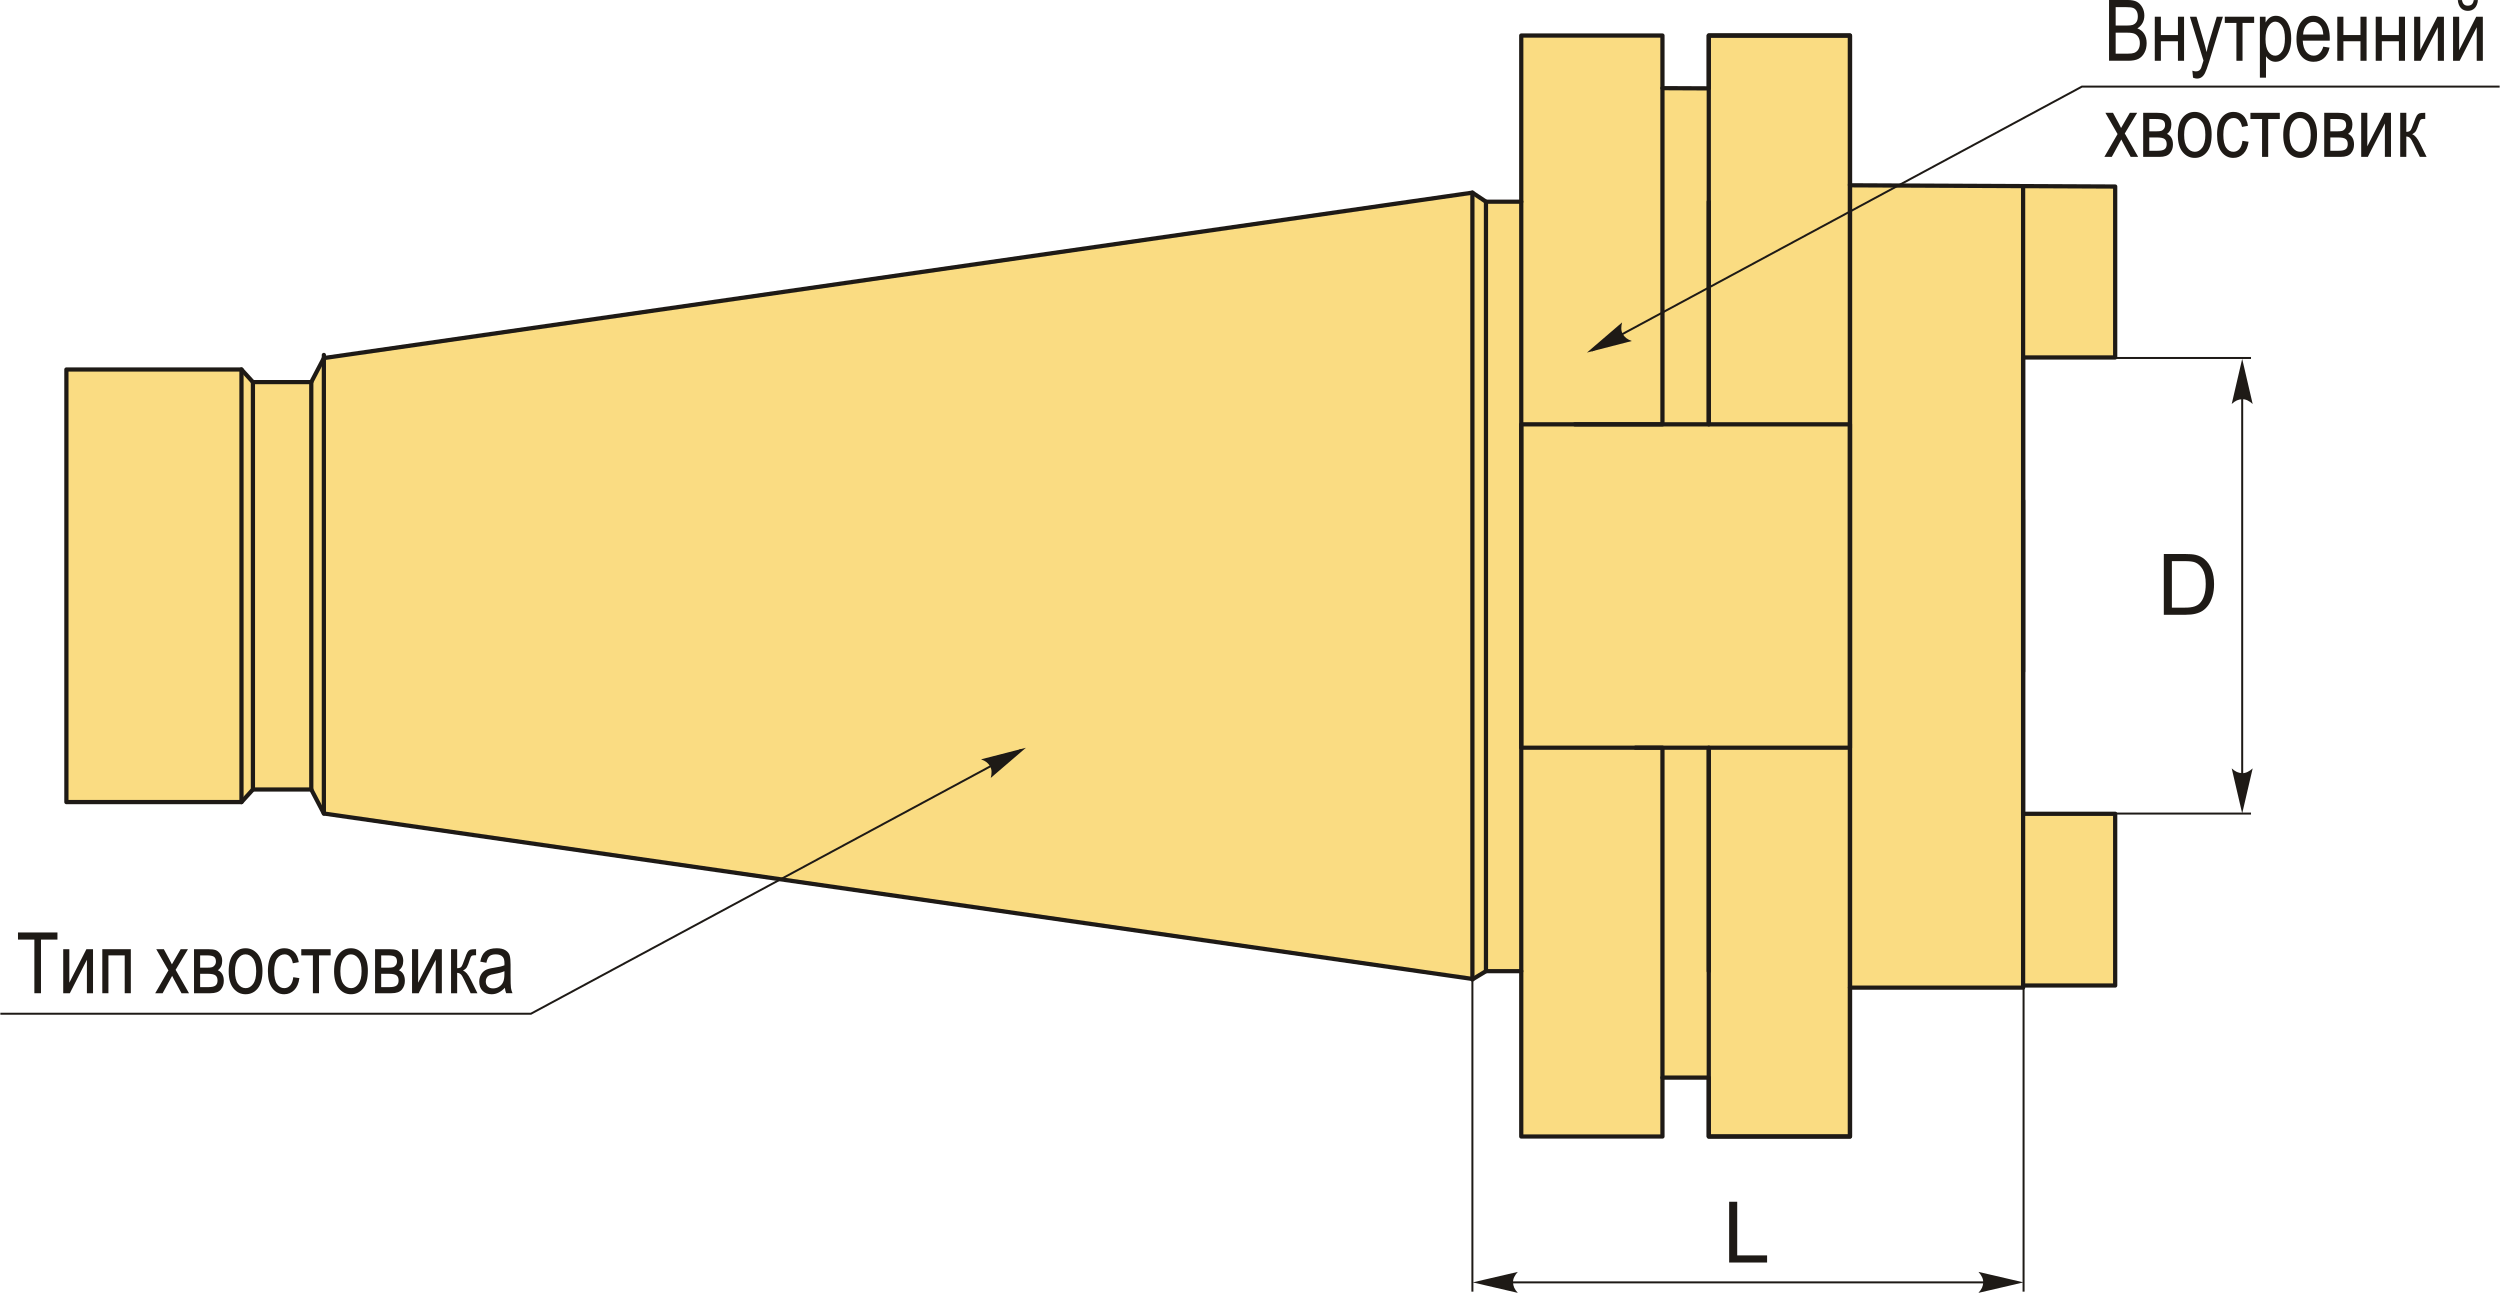<?xml version="1.0" encoding="UTF-8"?>
<!DOCTYPE svg PUBLIC "-//W3C//DTD SVG 1.1//EN" "http://www.w3.org/Graphics/SVG/1.1/DTD/svg11.dtd">
<!-- Creator: CorelDRAW 2018 (64-Bit) -->
<svg xmlns="http://www.w3.org/2000/svg" xml:space="preserve" width="2945px" height="1523px" version="1.1" style="shape-rendering:geometricPrecision; text-rendering:geometricPrecision; image-rendering:optimizeQuality; fill-rule:evenodd; clip-rule:evenodd"
viewBox="0 0 2945 1523.44"
 xmlns:xlink="http://www.w3.org/1999/xlink">
 <defs>
  <style type="text/css">
   <![CDATA[
    .str1 {stroke:#1E1A16;stroke-width:2.36;stroke-miterlimit:22.926}
    .str0 {stroke:#1E1A16;stroke-width:5;stroke-linecap:round;stroke-linejoin:round;stroke-miterlimit:22.926}
    .fil1 {fill:none}
    .fil0 {fill:#FADC82}
    .fil3 {fill:#1E1A16;fill-rule:nonzero}
    .fil2 {fill:#1E1A16;fill-rule:nonzero}
   ]]>
  </style>
 </defs>
 <g id="Layer_x0020_1">
  <g id="_1774111652000">
   <polygon class="fil0 str0" points="77.81,435.41 284.12,435.41 297.6,450.24 366.37,450.24 381.2,421.92 1734.56,227.01 1750.54,237.66 1792.13,237.66 1792.13,41.89 1958.51,41.89 1958.51,103.87 2013.09,104.13 2013.09,41.89 2179.47,41.89 2179.47,218.34 2491.98,219.8 2491.98,421.2 2383.48,421.2 2383.48,958.92 2491.98,958.92 2491.98,1161.26 2383.48,1161.26 2383.48,1163.76 2179.47,1163.76 2179.47,1339.17 2013.09,1339.17 2013.09,1269.79 1958.51,1269.79 1958.51,1339.17 1792.13,1339.17 1792.13,1144.37 1750.54,1144.37 1734.56,1154.05 1734.56,1153.52 381.2,958.6 366.37,930.29 297.6,930.29 284.12,945.12 77.81,945.12 "/>
   <g>
    <polyline class="fil1 str0" points="2013.09,500.02 2013.09,237.66 2013.09,41.89 2179.47,41.89 2179.47,217.3 2179.47,1163.76 2179.47,1339.17 2013.09,1339.17 2013.09,1144.37 2013.09,881.04 "/>
    <path class="fil1 str0" d="M2013.09 1144.37l0 -261.08m0 -384.69l0 -260.94"/>
    <line class="fil1 str0" x1="2179.47" y1="217.3" x2="2179.47" y2= "1163.76" />
    <polyline class="fil1 str0" points="1926.79,881.04 2179.47,881.04 2179.47,500.02 1855.27,500.02 "/>
   </g>
   <line class="fil1 str0" x1="284.12" y1="945.12" x2="284.12" y2= "435.41" />
   <line class="fil1 str0" x1="297.6" y1="450.24" x2="297.6" y2= "930.29" />
   <line class="fil1 str0" x1="366.37" y1="930.29" x2="366.37" y2= "450.24" />
   <line class="fil1 str0" x1="381.2" y1="958.6" x2="381.2" y2= "418.27" />
   <line class="fil1 str0" x1="1734.56" y1="1154.05" x2="1734.56" y2= "227.01" />
   <line class="fil1 str0" x1="1750.54" y1="1144.37" x2="1750.54" y2= "237.66" />
   <line class="fil1 str0" x1="1792.13" y1="1144.37" x2="1792.13" y2= "237.66" />
   <path class="fil1 str0" d="M1958.51 103.87l0 394.73m0 384.69l0 386.5"/>
   <line class="fil1 str0" x1="2383.48" y1="791.23" x2="2383.48" y2= "589.83" />
   <polyline class="fil1 str0" points="1958.51,500.02 1792.13,500.02 1792.13,881.04 1958.51,881.04 "/>
   <line class="fil1 str0" x1="2383.48" y1="1161.26" x2="2383.48" y2= "219.47" />
   <line class="fil1 str1" x1="2407.11" y1="421.82" x2="2652.03" y2= "421.82" />
   <line class="fil1 str1" x1="2407.11" y1="958.66" x2="2652.03" y2= "958.66" />
   <line class="fil1 str1" x1="2641.64" y1="450.76" x2="2641.64" y2= "930.4" />
   <path id="стрелка.cdr" class="fil2" d="M2641.64 422.88l12.36 53.16c-3.82,-3.47 -8.06,-5.8 -12.35,-5.63 -4.56,0.2 -8,1.65 -12.37,5.63l12.36 -53.16z"/>
   <path id="стрелка.cdr_0" class="fil2" d="M2641.64 958.56l12.36 -53.16c-3.82,3.48 -8.06,5.81 -12.35,5.63 -4.56,-0.19 -8,-1.65 -12.37,-5.63l12.36 53.16z"/>
   <path class="fil3" d="M2549.28 724.41l0 -71.62 24.68 0c5.56,0 9.81,0.34 12.75,1.02 4.1,0.95 7.6,2.67 10.5,5.14 3.78,3.2 6.6,7.26 8.47,12.23 1.88,4.97 2.81,10.65 2.81,17.04 0,5.43 -0.63,10.25 -1.9,14.45 -1.26,4.2 -2.9,7.68 -4.88,10.44 -2,2.75 -4.17,4.91 -6.54,6.48 -2.34,1.58 -5.2,2.78 -8.53,3.6 -3.35,0.82 -7.18,1.22 -11.52,1.22l-25.84 0zm9.51 -8.4l15.27 0c4.71,0 8.41,-0.44 11.1,-1.32 2.68,-0.89 4.81,-2.12 6.41,-3.72 2.24,-2.25 3.99,-5.28 5.24,-9.08 1.25,-3.8 1.88,-8.4 1.88,-13.82 0,-7.5 -1.23,-13.27 -3.68,-17.31 -2.45,-4.03 -5.44,-6.73 -8.95,-8.1 -2.54,-0.98 -6.62,-1.46 -12.25,-1.46l-15.02 0 0 54.81z"/>
   <line class="fil1 str1" x1="1734.56" y1="1099.94" x2="1734.56" y2= "1522" />
   <line class="fil1 str1" x1="2384.03" y1="1099.94" x2="2384.03" y2= "1522" />
   <line class="fil1 str1" x1="1746.68" y1="1511.07" x2="2342.69" y2= "1511.07" />
   <path id="стрелка.cdr_1" class="fil2" d="M1734.91 1511.07l53.16 -12.36c-3.48,3.82 -5.8,8.06 -5.63,12.35 0.19,4.57 1.65,8.01 5.63,12.38l-53.16 -12.37z"/>
   <path id="стрелка.cdr_2" class="fil2" d="M2384 1511.07l-53.16 -12.36c3.48,3.82 5.8,8.06 5.63,12.35 -0.19,4.57 -1.65,8.01 -5.63,12.38l53.16 -12.37z"/>
   <polygon class="fil3" points="2037.1,1487.68 2037.1,1416.07 2046.6,1416.07 2046.6,1479.28 2081.81,1479.28 2081.81,1487.68 "/>
   <polyline class="fil1 str1" points="1875.32,413.03 2452.81,102.04 2945,102.04 "/>
   <path id="стрелка.cdr_3" class="fil2" d="M1869.54 415.45l41.42 -35.54c-1.32,4.99 -1.42,9.82 0.71,13.55 2.29,3.96 5.17,6.34 10.72,8.37l-52.85 13.62z"/>
   <path class="fil3" d="M2484.74 71.61l0 -71.61 22.07 0c4.49,0 8.02,0.68 10.64,2.07 2.6,1.38 4.73,3.53 6.4,6.46 1.67,2.94 2.5,6.17 2.5,9.71 0,3.28 -0.72,6.25 -2.15,8.88 -1.45,2.64 -3.47,4.74 -6.08,6.34 3.38,1.23 6.05,3.35 8,6.33 1.95,2.98 2.93,6.67 2.93,11.03 0,4.34 -0.88,8.14 -2.67,11.42 -1.76,3.29 -4.13,5.65 -7.08,7.14 -2.97,1.48 -7.03,2.23 -12.2,2.23l-22.36 0zm7.81 -41.51l12.7 0c3.33,0 5.7,-0.23 7.1,-0.68 2.02,-0.68 3.57,-1.83 4.67,-3.45 1.08,-1.62 1.63,-3.82 1.63,-6.6 0,-2.57 -0.5,-4.72 -1.48,-6.43 -1,-1.72 -2.32,-2.91 -3.97,-3.55 -1.65,-0.65 -4.6,-0.99 -8.87,-0.99l-11.78 0 0 21.7zm0 33.11l14.6 0c3.22,0 5.58,-0.3 7.12,-0.88 2.21,-0.85 3.9,-2.25 5.05,-4.19 1.15,-1.95 1.73,-4.4 1.73,-7.33 0,-2.72 -0.55,-5 -1.67,-6.89 -1.1,-1.88 -2.58,-3.25 -4.45,-4.11 -1.88,-0.87 -4.81,-1.3 -8.82,-1.3l-13.56 0 0 24.7z"/>
   <polygon id="1" class="fil3" points="2538.64,19.7 2545.84,19.7 2545.84,41.31 2565.94,41.31 2565.94,19.7 2573.14,19.7 2573.14,71.61 2565.94,71.61 2565.94,48.61 2545.84,48.61 2545.84,71.61 2538.64,71.61 "/>
   <path id="2" class="fil3" d="M2583.71 91.52l-0.8 -8.21c1.58,0.54 2.95,0.8 4.08,0.8 1.52,0 2.79,-0.31 3.77,-0.93 0.99,-0.62 1.8,-1.58 2.45,-2.88 0.24,-0.47 1.17,-3.42 2.82,-8.89l-16.02 -51.71 7.77 0 8.83 29.84c1.1,3.72 2.12,7.69 3.05,11.92 0.82,-4 1.8,-7.92 2.94,-11.74l9.08 -30.02 7.24 0 -16.17 52.8c-2.12,6.81 -3.79,11.36 -5,13.66 -1.22,2.29 -2.6,3.94 -4.15,4.94 -1.55,1.02 -3.31,1.51 -5.26,1.51 -1.36,0 -2.9,-0.36 -4.63,-1.09z"/>
   <polygon id="3" class="fil3" points="2621.13,19.7 2655.74,19.7 2655.74,27.01 2642.04,27.01 2642.04,71.61 2634.84,71.61 2634.84,27.01 2621.13,27.01 "/>
   <path id="4" class="fil3" d="M2662.49 91.52l0 -71.82 6.7 0 0 6.82c1.62,-2.8 3.42,-4.82 5.4,-6.05 1.98,-1.25 4.25,-1.87 6.8,-1.87 3.35,0 6.37,1 9.05,2.99 2.7,1.98 4.85,5 6.5,9.05 1.64,4.05 2.45,8.93 2.45,14.63 0,8.82 -1.85,15.62 -5.53,20.39 -3.7,4.77 -8.02,7.15 -13,7.15 -2.22,0 -4.27,-0.57 -6.2,-1.7 -1.92,-1.13 -3.57,-2.75 -4.97,-4.82l0 25.23 -7.2 0zm6.62 -45.5c0,6.71 1.11,11.66 3.35,14.82 2.23,3.19 4.93,4.77 8.1,4.77 3.03,0 5.7,-1.65 7.98,-4.93 2.3,-3.29 3.45,-8.37 3.45,-15.24 0,-6.78 -1.11,-11.8 -3.35,-15.05 -2.23,-3.25 -4.93,-4.88 -8.13,-4.88 -2.89,0 -5.5,1.74 -7.87,5.25 -2.35,3.5 -3.53,8.58 -3.53,15.26z"/>
   <path id="5" class="fil3" d="M2737.2 55.01l7.4 1.1c-1.23,5.52 -3.48,9.68 -6.72,12.48 -3.25,2.82 -7.26,4.22 -12.05,4.22 -6.03,0 -10.9,-2.28 -14.63,-6.87 -3.74,-4.56 -5.6,-11.16 -5.6,-19.8 0,-8.95 1.88,-15.77 5.65,-20.48 3.76,-4.71 8.51,-7.06 14.3,-7.06 5.5,0 10.1,2.3 13.79,6.92 3.66,4.62 5.51,11.3 5.51,20.05l-0.05 2.34 -31.8 0c0.3,5.85 1.65,10.27 4.06,13.23 2.42,2.99 5.36,4.47 8.82,4.47 5.42,0 9.2,-3.53 11.32,-10.6zm-23.77 -14.3l23.77 0c-0.33,-4.5 -1.28,-7.85 -2.88,-10.07 -2.32,-3.22 -5.27,-4.83 -8.85,-4.83 -3.24,0 -5.99,1.35 -8.27,4.03 -2.29,2.68 -3.54,6.3 -3.77,10.87z"/>
   <polygon id="6" class="fil3" points="2753.7,19.7 2760.9,19.7 2760.9,41.31 2781.01,41.31 2781.01,19.7 2788.21,19.7 2788.21,71.61 2781.01,71.61 2781.01,48.61 2760.9,48.61 2760.9,71.61 2753.7,71.61 "/>
   <polygon id="7" class="fil3" points="2798.98,19.7 2806.18,19.7 2806.18,41.31 2826.28,41.31 2826.28,19.7 2833.48,19.7 2833.48,71.61 2826.28,71.61 2826.28,48.61 2806.18,48.61 2806.18,71.61 2798.98,71.61 "/>
   <polygon id="8" class="fil3" points="2844.25,19.7 2851.45,19.7 2851.45,59.18 2871.57,19.7 2879.36,19.7 2879.36,71.61 2872.16,71.61 2872.16,32.14 2852.04,71.61 2844.25,71.61 "/>
   <path id="9" class="fil3" d="M2890.11 19.7l7.2 0 0 39.48 20.12 -39.48 7.78 0 0 51.91 -7.2 0 0 -39.47 -20.12 39.47 -7.78 0 0 -51.91zm24.4 -19.6l4.9 0c-0.41,4.22 -1.7,7.38 -3.81,9.52 -2.12,2.12 -4.81,3.18 -8.05,3.18 -3.27,0 -5.96,-1.06 -8.06,-3.18 -2.1,-2.14 -3.36,-5.3 -3.78,-9.52l4.9 0c0.75,4.4 3,6.6 6.73,6.6 2.09,0 3.72,-0.51 4.86,-1.56 1.15,-1.04 1.91,-2.72 2.31,-5.04z"/>
   <path id="10" class="fil3" d="M2479.24 184.86l15.54 -26.9 -14.34 -25.01 8.96 0 6.6 12.17c1.21,2.25 2.18,4.14 2.91,5.7 1.22,-2.11 2.29,-3.96 3.22,-5.56l7.1 -12.31 8.62 0 -14.57 24.32 15.77 27.59 -8.83 0 -8.79 -16.1 -2.25 -4.37 -11.2 20.47 -8.74 0z"/>
   <path id="11" class="fil3" d="M2524.97 132.95l16.7 0c3.8,0 6.7,0.35 8.72,1.07 2.02,0.72 3.82,2.2 5.4,4.42 1.58,2.23 2.38,4.98 2.38,8.27 0,4.93 -1.71,8.63 -5.13,11.06 4.68,2.09 7.03,6.27 7.03,12.54 0,4.02 -1.2,7.45 -3.58,10.29 -2.38,2.85 -6.47,4.26 -12.22,4.26l-19.3 0 0 -51.91zm7.2 21.81l7.75 0c3.08,0 5.2,-0.2 6.37,-0.59 1.15,-0.38 2.2,-1.18 3.11,-2.36 0.92,-1.19 1.37,-2.64 1.37,-4.35 0,-2.72 -0.81,-4.6 -2.43,-5.65 -1.62,-1.04 -4.34,-1.55 -8.17,-1.55l-8 0 0 14.5zm0 22.9l9.62 0c4.1,0 6.93,-0.63 8.51,-1.9 1.59,-1.25 2.37,-3.22 2.37,-5.88 0,-2.82 -0.83,-4.84 -2.48,-6.07 -1.67,-1.23 -4.72,-1.85 -9.15,-1.85l-8.87 0 0 15.7z"/>
   <path id="12" class="fil3" d="M2565.82 158.96c0,-8.95 1.89,-15.7 5.64,-20.27 3.75,-4.55 8.52,-6.84 14.27,-6.84 5.66,0 10.38,2.29 14.2,6.84 3.8,4.57 5.7,11.13 5.7,19.74 0,9.3 -1.87,16.23 -5.62,20.8 -3.73,4.55 -8.5,6.83 -14.28,6.83 -5.69,0 -10.44,-2.28 -14.22,-6.87 -3.79,-4.56 -5.69,-11.31 -5.69,-20.23zm7.41 -0.03c0,6.73 1.21,11.73 3.65,15.01 2.43,3.29 5.45,4.92 9.05,4.92 3.36,0 6.26,-1.65 8.68,-4.97 2.42,-3.31 3.62,-8.3 3.62,-14.96 0,-6.69 -1.22,-11.67 -3.65,-14.96 -2.44,-3.28 -5.45,-4.91 -9.05,-4.91 -3.4,0 -6.3,1.65 -8.7,4.95 -2.4,3.28 -3.6,8.26 -3.6,14.92z"/>
   <path id="13" class="fil3" d="M2641.94 165.96l7.2 1.1c-0.82,6.17 -2.87,10.88 -6.14,14.14 -3.28,3.25 -7.22,4.86 -11.8,4.86 -5.58,0 -10.17,-2.28 -13.77,-6.87 -3.6,-4.56 -5.4,-11.33 -5.4,-20.28 0,-9.02 1.82,-15.79 5.45,-20.29 3.65,-4.52 8.32,-6.77 14.02,-6.77 4.42,0 8.12,1.37 11.14,4.11 3.01,2.73 4.95,6.83 5.8,12.3l-7 1.3c-0.69,-3.52 -1.87,-6.15 -3.57,-7.89 -1.7,-1.75 -3.74,-2.61 -6.12,-2.61 -3.55,0 -6.48,1.56 -8.82,4.71 -2.33,3.15 -3.5,8.15 -3.5,14.99 0,7.08 1.12,12.2 3.34,15.35 2.21,3.17 5.05,4.75 8.51,4.75 2.74,0 5.05,-1.05 6.99,-3.13 1.92,-2.1 3.15,-5.35 3.67,-9.77z"/>
   <polygon id="14" class="fil3" points="2651.35,132.95 2685.96,132.95 2685.96,140.26 2672.26,140.26 2672.26,184.86 2665.06,184.86 2665.06,140.26 2651.35,140.26 "/>
   <path id="15" class="fil3" d="M2690.01 158.96c0,-8.95 1.88,-15.7 5.63,-20.27 3.75,-4.55 8.52,-6.84 14.27,-6.84 5.67,0 10.39,2.29 14.21,6.84 3.8,4.57 5.7,11.13 5.7,19.74 0,9.3 -1.87,16.23 -5.62,20.8 -3.74,4.55 -8.5,6.83 -14.29,6.83 -5.68,0 -10.43,-2.28 -14.22,-6.87 -3.78,-4.56 -5.68,-11.31 -5.68,-20.23zm7.4 -0.03c0,6.73 1.22,11.73 3.65,15.01 2.43,3.29 5.45,4.92 9.05,4.92 3.37,0 6.27,-1.65 8.69,-4.97 2.41,-3.31 3.61,-8.3 3.61,-14.96 0,-6.69 -1.21,-11.67 -3.65,-14.96 -2.43,-3.28 -5.45,-4.91 -9.05,-4.91 -3.4,0 -6.3,1.65 -8.7,4.95 -2.4,3.28 -3.6,8.26 -3.6,14.92z"/>
   <path id="16" class="fil3" d="M2738.32 132.95l16.7 0c3.8,0 6.7,0.35 8.72,1.07 2.01,0.72 3.81,2.2 5.4,4.42 1.58,2.23 2.38,4.98 2.38,8.27 0,4.93 -1.71,8.63 -5.13,11.06 4.68,2.09 7.03,6.27 7.03,12.54 0,4.02 -1.2,7.45 -3.58,10.29 -2.38,2.85 -6.47,4.26 -12.22,4.26l-19.3 0 0 -51.91zm7.2 21.81l7.75 0c3.08,0 5.2,-0.2 6.37,-0.59 1.15,-0.38 2.2,-1.18 3.11,-2.36 0.92,-1.19 1.37,-2.64 1.37,-4.35 0,-2.72 -0.82,-4.6 -2.43,-5.65 -1.62,-1.04 -4.34,-1.55 -8.17,-1.55l-8 0 0 14.5zm0 22.9l9.62 0c4.1,0 6.93,-0.63 8.51,-1.9 1.59,-1.25 2.37,-3.22 2.37,-5.88 0,-2.82 -0.83,-4.84 -2.48,-6.07 -1.67,-1.23 -4.72,-1.85 -9.15,-1.85l-8.87 0 0 15.7z"/>
   <polygon id="17" class="fil3" points="2781.87,132.95 2789.07,132.95 2789.07,172.43 2809.19,132.95 2816.98,132.95 2816.98,184.86 2809.78,184.86 2809.78,145.39 2789.66,184.86 2781.87,184.86 "/>
   <path id="18" class="fil3" d="M2827.83 132.95l7.2 0 0 22.41c2.3,0 3.92,-0.55 4.85,-1.64 0.92,-1.1 2.29,-4.2 4.07,-9.35 1.38,-4.13 2.53,-6.85 3.43,-8.16 0.89,-1.32 1.9,-2.21 3.02,-2.62 1.12,-0.42 3.07,-0.64 5.87,-0.64l1.07 0 0 7.21 -2.12 -0.05c-1.52,0 -2.6,0.28 -3.25,0.86 -0.64,0.59 -1.19,1.65 -1.65,3.17 -1.65,5.23 -2.94,8.6 -3.89,10.1 -0.95,1.5 -2.45,2.82 -4.5,3.97 3.1,1.02 6.14,4.53 9.09,10.57l7.92 16.08 -8.02 0 -7.75 -16c-1.54,-3.3 -2.87,-5.45 -4.02,-6.47 -1.17,-1.01 -2.53,-1.53 -4.12,-1.53l0 24 -7.2 0 0 -51.91z"/>
   <polyline class="fil1 str1" points="1202.66,883.54 625.16,1194.53 0,1194.53 "/>
   <path id="стрелка.cdr_4" class="fil2" d="M1208.44 881.13l-41.42 35.54c1.31,-5 1.42,-9.83 -0.72,-13.55 -2.28,-3.96 -5.16,-6.34 -10.71,-8.37l52.85 -13.62z"/>
   <polygon class="fil3" points="40.07,1170.37 40.07,1107.16 20.76,1107.16 20.76,1098.76 67.27,1098.76 67.27,1107.16 47.87,1107.16 47.87,1170.37 "/>
   <polygon id="1" class="fil3" points="74.07,1118.46 81.27,1118.46 81.27,1157.94 101.39,1118.46 109.18,1118.46 109.18,1170.37 101.98,1170.37 101.98,1130.9 81.86,1170.37 74.07,1170.37 "/>
   <polygon id="2" class="fil3" points="120.13,1118.46 153.73,1118.46 153.73,1170.37 146.53,1170.37 146.53,1125.77 127.33,1125.77 127.33,1170.37 120.13,1170.37 "/>
   <path id="3" class="fil3" d="M182.47 1170.37l15.54 -26.9 -14.34 -25.01 8.95 0 6.6 12.17c1.22,2.25 2.19,4.14 2.92,5.7 1.22,-2.11 2.28,-3.96 3.22,-5.56l7.1 -12.31 8.62 0 -14.57 24.32 15.77 27.59 -8.84 0 -8.78 -16.1 -2.25 -4.37 -11.2 20.47 -8.74 0z"/>
   <path id="4" class="fil3" d="M228.2 1118.46l16.7 0c3.8,0 6.7,0.35 8.72,1.07 2.01,0.72 3.81,2.2 5.4,4.42 1.58,2.23 2.38,4.98 2.38,8.27 0,4.93 -1.72,8.63 -5.13,11.06 4.68,2.09 7.03,6.27 7.03,12.54 0,4.02 -1.2,7.45 -3.58,10.28 -2.39,2.86 -6.47,4.27 -12.22,4.27l-19.3 0 0 -51.91zm7.2 21.81l7.75 0c3.08,0 5.2,-0.2 6.37,-0.59 1.15,-0.38 2.2,-1.18 3.11,-2.36 0.92,-1.19 1.37,-2.64 1.37,-4.35 0,-2.72 -0.82,-4.6 -2.43,-5.66 -1.62,-1.03 -4.34,-1.54 -8.17,-1.54l-8 0 0 14.5zm0 22.9l9.62 0c4.1,0 6.93,-0.63 8.51,-1.9 1.59,-1.25 2.37,-3.22 2.37,-5.88 0,-2.82 -0.83,-4.84 -2.48,-6.07 -1.67,-1.24 -4.72,-1.85 -9.15,-1.85l-8.87 0 0 15.7z"/>
   <path id="5" class="fil3" d="M269.05 1144.47c0,-8.95 1.89,-15.7 5.64,-20.27 3.75,-4.55 8.51,-6.84 14.26,-6.84 5.67,0 10.39,2.29 14.21,6.84 3.8,4.57 5.7,11.13 5.7,19.73 0,9.31 -1.87,16.24 -5.62,20.81 -3.73,4.55 -8.5,6.83 -14.29,6.83 -5.68,0 -10.43,-2.28 -14.21,-6.87 -3.79,-4.56 -5.69,-11.31 -5.69,-20.23zm7.4 -0.04c0,6.74 1.22,11.74 3.65,15.02 2.44,3.29 5.45,4.92 9.05,4.92 3.37,0 6.27,-1.65 8.69,-4.97 2.42,-3.31 3.62,-8.3 3.62,-14.97 0,-6.68 -1.22,-11.66 -3.65,-14.95 -2.44,-3.28 -5.45,-4.92 -9.05,-4.92 -3.41,0 -6.31,1.66 -8.71,4.96 -2.4,3.28 -3.6,8.26 -3.6,14.91z"/>
   <path id="6" class="fil3" d="M345.16 1151.47l7.2 1.1c-0.81,6.17 -2.86,10.88 -6.13,14.13 -3.28,3.25 -7.22,4.87 -11.8,4.87 -5.59,0 -10.17,-2.28 -13.77,-6.87 -3.6,-4.56 -5.4,-11.33 -5.4,-20.28 0,-9.02 1.82,-15.79 5.45,-20.29 3.65,-4.52 8.32,-6.77 14.02,-6.77 4.42,0 8.12,1.37 11.13,4.1 3.02,2.74 4.95,6.84 5.8,12.31l-7 1.3c-0.68,-3.52 -1.86,-6.15 -3.56,-7.89 -1.7,-1.75 -3.74,-2.62 -6.12,-2.62 -3.55,0 -6.49,1.57 -8.82,4.72 -2.33,3.15 -3.5,8.15 -3.5,14.99 0,7.08 1.12,12.2 3.33,15.35 2.22,3.17 5.06,4.75 8.52,4.75 2.74,0 5.05,-1.05 6.99,-3.13 1.91,-2.1 3.15,-5.35 3.66,-9.77z"/>
   <polygon id="7" class="fil3" points="354.58,1118.46 389.19,1118.46 389.19,1125.77 375.48,1125.77 375.48,1170.37 368.28,1170.37 368.28,1125.77 354.58,1125.77 "/>
   <path id="8" class="fil3" d="M393.24 1144.47c0,-8.95 1.88,-15.7 5.63,-20.27 3.75,-4.55 8.52,-6.84 14.27,-6.84 5.67,0 10.39,2.29 14.2,6.84 3.8,4.57 5.7,11.13 5.7,19.73 0,9.31 -1.86,16.24 -5.61,20.81 -3.74,4.55 -8.5,6.83 -14.29,6.83 -5.68,0 -10.43,-2.28 -14.22,-6.87 -3.78,-4.56 -5.68,-11.31 -5.68,-20.23zm7.4 -0.04c0,6.74 1.22,11.74 3.65,15.02 2.43,3.29 5.45,4.92 9.05,4.92 3.37,0 6.27,-1.65 8.69,-4.97 2.41,-3.31 3.61,-8.3 3.61,-14.97 0,-6.68 -1.21,-11.66 -3.65,-14.95 -2.43,-3.28 -5.45,-4.92 -9.05,-4.92 -3.4,0 -6.3,1.66 -8.7,4.96 -2.4,3.28 -3.6,8.26 -3.6,14.91z"/>
   <path id="9" class="fil3" d="M441.54 1118.46l16.71 0c3.8,0 6.7,0.35 8.72,1.07 2.01,0.72 3.81,2.2 5.4,4.42 1.58,2.23 2.38,4.98 2.38,8.27 0,4.93 -1.72,8.63 -5.13,11.06 4.68,2.09 7.03,6.27 7.03,12.54 0,4.02 -1.2,7.45 -3.58,10.28 -2.39,2.86 -6.47,4.27 -12.22,4.27l-19.31 0 0 -51.91zm7.21 21.81l7.75 0c3.08,0 5.2,-0.2 6.37,-0.59 1.15,-0.38 2.2,-1.18 3.11,-2.36 0.92,-1.19 1.37,-2.64 1.37,-4.35 0,-2.72 -0.82,-4.6 -2.43,-5.66 -1.62,-1.03 -4.34,-1.54 -8.17,-1.54l-8 0 0 14.5zm0 22.9l9.61 0c4.11,0 6.94,-0.63 8.52,-1.9 1.59,-1.25 2.37,-3.22 2.37,-5.88 0,-2.82 -0.83,-4.84 -2.48,-6.07 -1.67,-1.24 -4.72,-1.85 -9.16,-1.85l-8.86 0 0 15.7z"/>
   <polygon id="10" class="fil3" points="485.1,1118.46 492.3,1118.46 492.3,1157.94 512.42,1118.46 520.21,1118.46 520.21,1170.37 513.01,1170.37 513.01,1130.9 492.89,1170.37 485.1,1170.37 "/>
   <path id="11" class="fil3" d="M531.06 1118.46l7.2 0 0 22.41c2.3,0 3.92,-0.55 4.85,-1.64 0.92,-1.1 2.28,-4.2 4.07,-9.35 1.38,-4.13 2.53,-6.85 3.43,-8.17 0.88,-1.31 1.9,-2.2 3.02,-2.61 1.12,-0.42 3.07,-0.64 5.87,-0.64l1.06 0 0 7.2 -2.11 -0.04c-1.52,0 -2.6,0.28 -3.25,0.86 -0.64,0.58 -1.19,1.65 -1.65,3.17 -1.65,5.23 -2.94,8.6 -3.89,10.1 -0.95,1.5 -2.45,2.82 -4.5,3.97 3.1,1.01 6.14,4.53 9.09,10.57l7.91 16.08 -8.01 0 -7.76 -16c-1.53,-3.3 -2.86,-5.45 -4.01,-6.47 -1.17,-1.02 -2.54,-1.53 -4.12,-1.53l0 24 -7.2 0 0 -51.91z"/>
   <path id="12" class="fil3" d="M594.5 1163.99c-2.41,2.51 -4.92,4.4 -7.52,5.66 -2.61,1.29 -5.31,1.92 -8.11,1.92 -4.44,0 -7.97,-1.33 -10.61,-4.02 -2.65,-2.66 -3.96,-6.26 -3.96,-10.8 0,-3 0.61,-5.65 1.86,-7.97 1.24,-2.31 2.94,-4.13 5.09,-5.43 2.15,-1.3 5.42,-2.27 9.78,-2.88 5.87,-0.84 10.19,-1.84 12.92,-3l0.05 -2.25c0,-3.57 -0.63,-6.07 -1.9,-7.52 -1.78,-2.08 -4.53,-3.14 -8.23,-3.14 -3.35,0 -5.85,0.7 -7.52,2.09 -1.65,1.38 -2.87,4 -3.65,7.82l-7.2 -1.3c1.01,-5.52 3.05,-9.52 6.13,-12.04 3.09,-2.52 7.5,-3.77 13.24,-3.77 4.47,0 7.97,0.84 10.52,2.52 2.53,1.67 4.15,3.75 4.81,6.22 0.67,2.48 1,6.08 1,10.83l0 11.72c0,8.2 0.15,13.37 0.47,15.5 0.3,2.12 0.92,4.21 1.83,6.22l-7.5 0c-0.76,-1.78 -1.26,-3.92 -1.5,-6.38zm-0.55 -19.62c-2.63,1.3 -6.57,2.4 -11.78,3.3 -3.04,0.51 -5.15,1.11 -6.35,1.78 -1.22,0.67 -2.15,1.62 -2.82,2.83 -0.67,1.22 -1,2.64 -1,4.24 0,2.47 0.77,4.45 2.3,5.93 1.53,1.49 3.65,2.22 6.35,2.22 2.58,0 4.92,-0.67 7.02,-2 2.1,-1.33 3.68,-3.12 4.72,-5.35 1.05,-2.22 1.56,-5.47 1.56,-9.74l0 -3.21z"/>
  </g>
 </g>
</svg>
